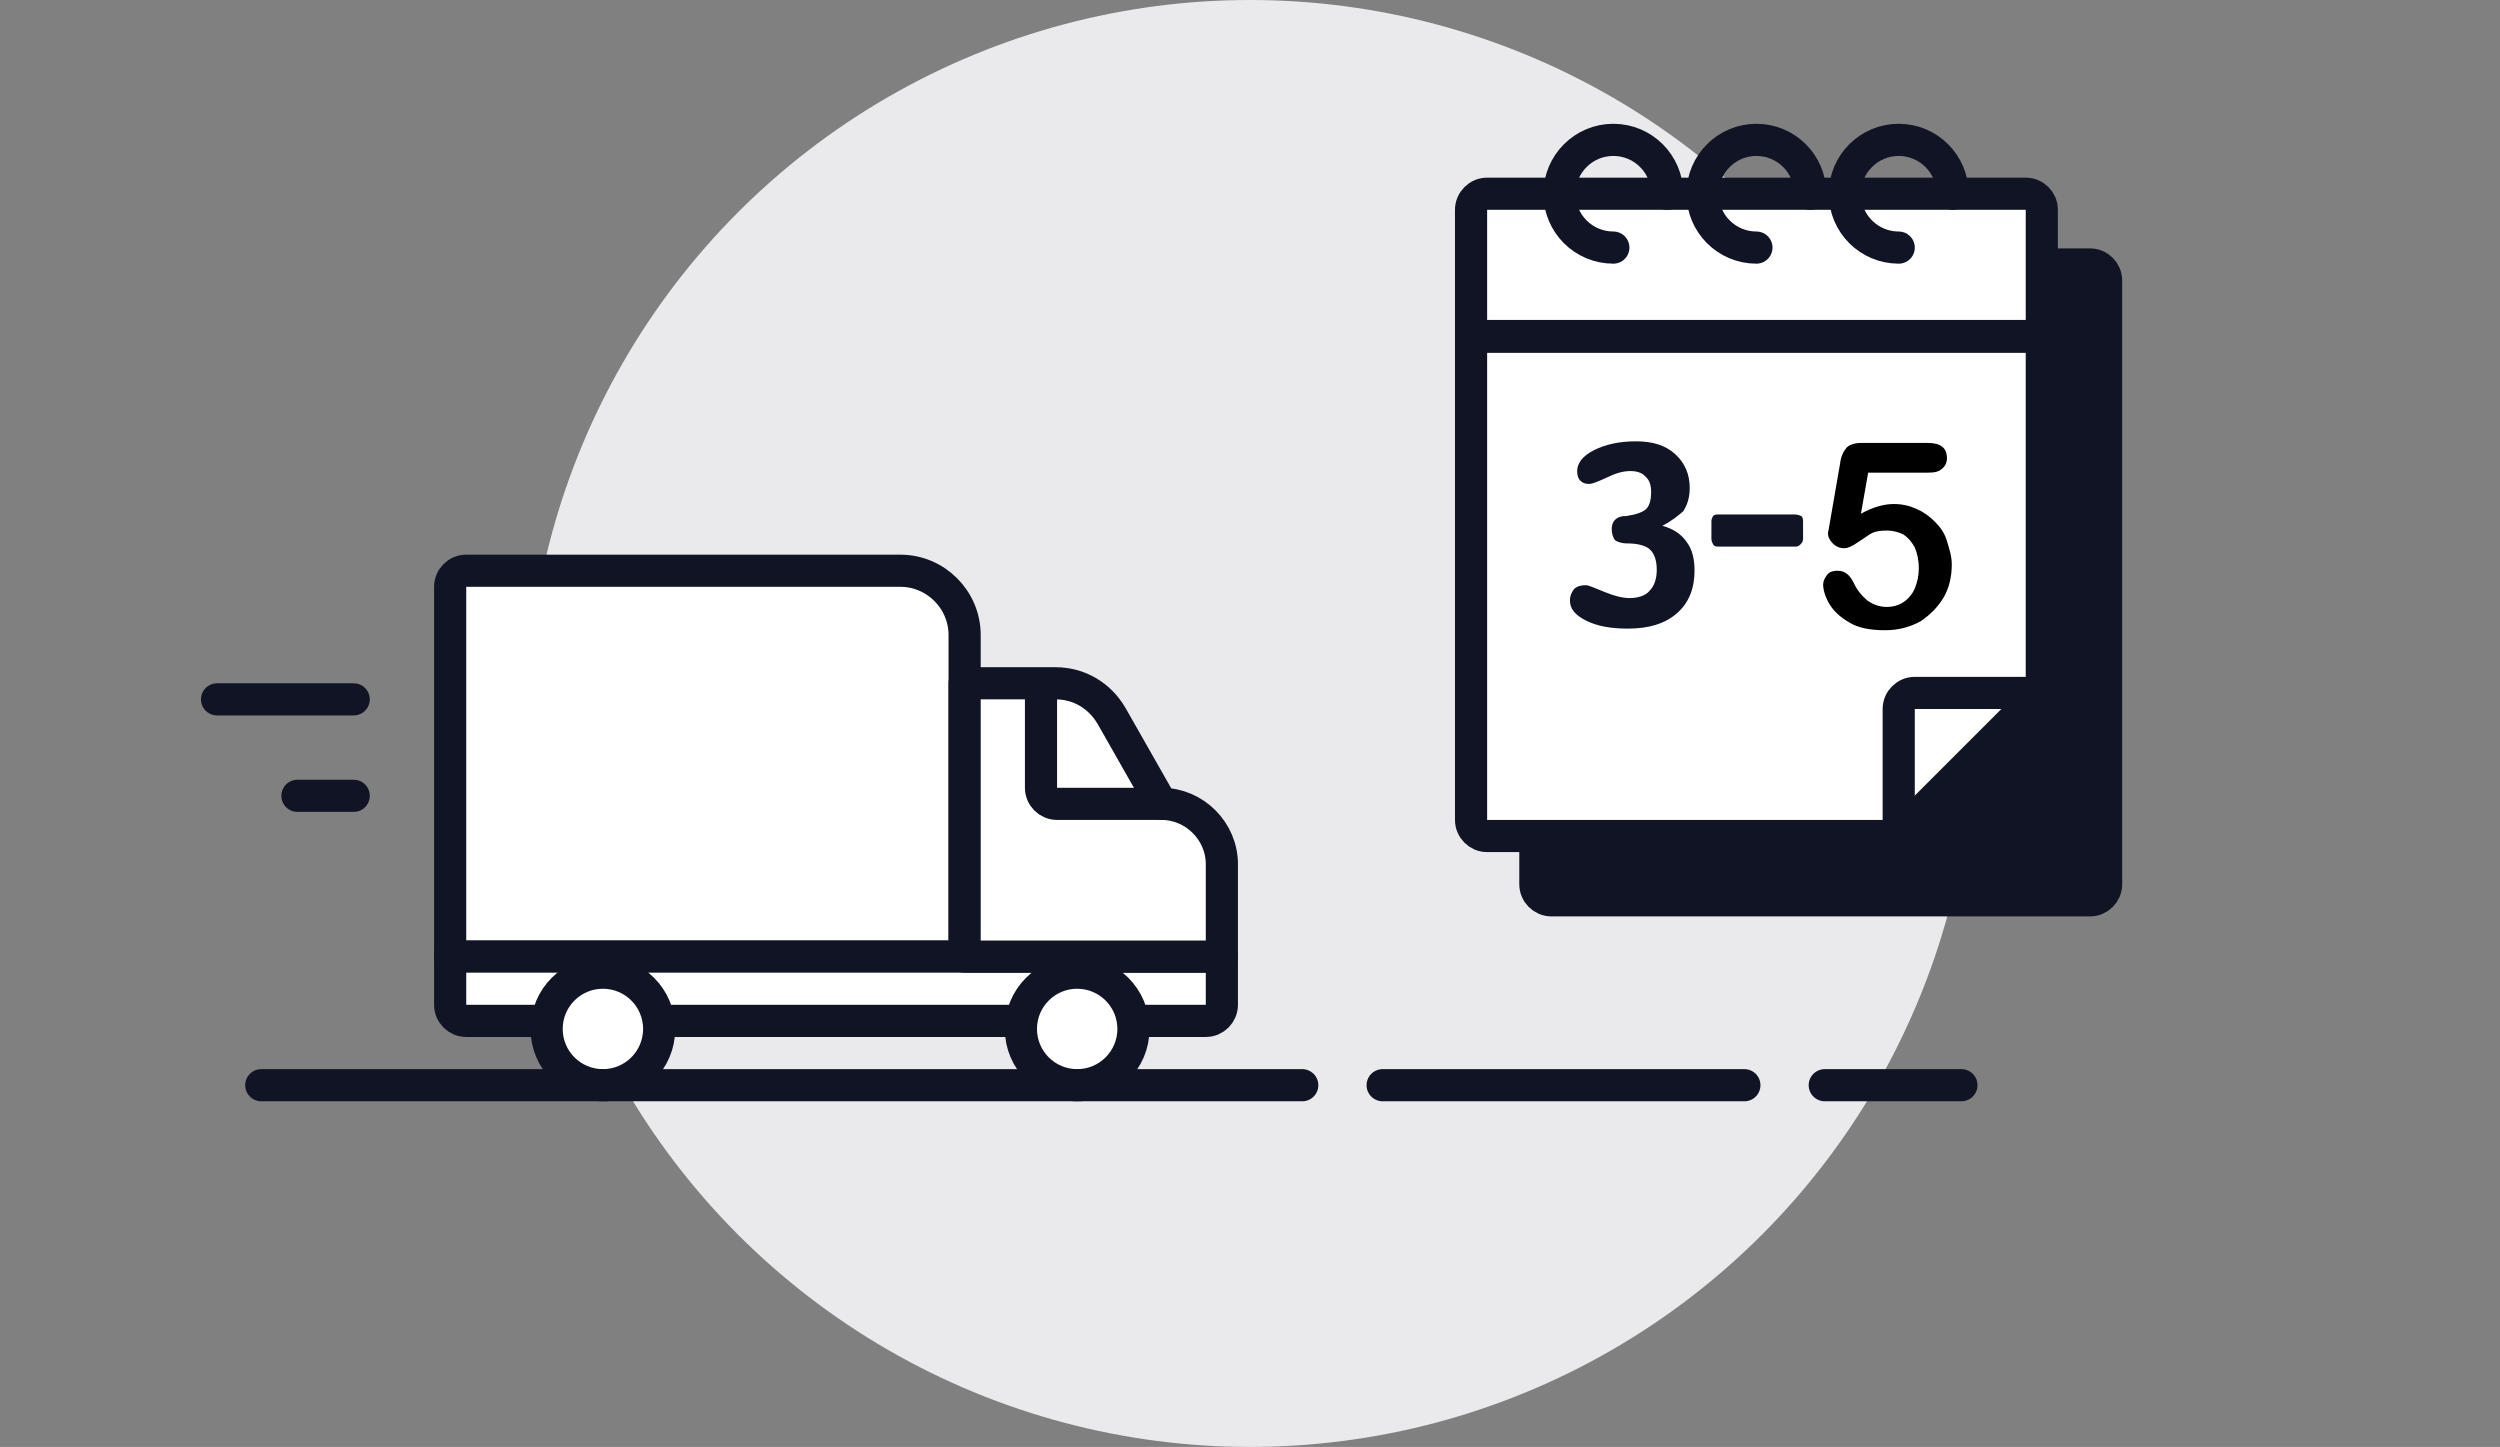 <?xml version="1.0" encoding="utf-8"?>
<!-- Generator: Adobe Illustrator 24.3.0, SVG Export Plug-In . SVG Version: 6.00 Build 0)  -->
<svg version="1.1" id="Ebene_1" xmlns="http://www.w3.org/2000/svg" xmlns:xlink="http://www.w3.org/1999/xlink" x="0px" y="0px"
	 viewBox="0 0 311 180" style="enable-background:new 0 0 311 180;" xml:space="preserve">
<rect x="0" y="0" width="311" height="180" fill="#808080" stroke="none"/>
<style type="text/css">
	.st0{fill:#EAEAED;}
	.st1{fill:#FFFFFF;stroke:#111424;stroke-width:4;stroke-linejoin:round;}
	.st2{fill:#FFFFFF;stroke:#111424;stroke-width:4;}
	.st3{fill:none;stroke:#111424;stroke-width:4;stroke-linecap:round;stroke-linejoin:round;}
	.st4{fill:#111424;stroke:#111424;stroke-width:4;stroke-linejoin:round;}
	.st5{fill:none;stroke:#111424;stroke-width:4;stroke-linejoin:round;}
	.st6{fill:none;stroke:#111424;stroke-width:4;stroke-linecap:round;}
	.st7{fill-rule:evenodd;clip-rule:evenodd;fill:#111424;}
</style>
<circle class="st0" cx="155.5" cy="90" r="90"/>
<path class="st1" d="M56,73c0-1.1,0.9-2,2-2h54c4.4,0,8,3.6,8,8v40H56V73z"/>
<path class="st1" d="M56,125c0,1.1,0.9,2,2,2h92c1.1,0,2-0.9,2-2v-6H56V125z"/>
<path class="st1" d="M120,85h11.3c2.9,0,5.5,1.5,7,4.1l6.2,10.9c4.1,0,7.5,3.4,7.5,7.5V119h-32V85z"/>
<circle class="st2" cx="75" cy="128" r="7"/>
<circle class="st2" cx="134" cy="128" r="7"/>
<path class="st3" d="M27,87h17"/>
<path class="st3" d="M37,99h7"/>
<path class="st3" d="M162,135H32.5"/>
<path class="st3" d="M227,135h17"/>
<path class="st3" d="M172,135h45"/>
<path class="st4" d="M262,34.9c0-1.1-0.9-2-2-2h-67c-1.1,0-2,0.9-2,2V110c0,1.1,0.9,2,2,2h67c1.1,0,2-0.9,2-2V94V34.9z"/>
<path class="st1" d="M183,26.1c0-1.1,0.9-2,2-2h67c1.1,0,2,0.9,2,2v15.7h-71V26.1z"/>
<path class="st1" d="M254,41.9h-71V102c0,1.1,0.9,2,2,2h51l18-18V41.9z"/>
<path class="st5" d="M236.2,102.9V88.2c0-1.1,0.9-2,2-2h14.6"/>
<path class="st6" d="M207.4,24.1c0-3.7-3-6.7-6.7-6.7s-6.7,3-6.7,6.7s3,6.7,6.7,6.7"/>
<path class="st6" d="M242.9,24.1c0-3.7-3-6.7-6.7-6.7s-6.7,3-6.7,6.7s3,6.7,6.7,6.7"/>
<path class="st6" d="M225.2,24.1c0-3.7-3-6.7-6.7-6.7s-6.7,3-6.7,6.7s3,6.7,6.7,6.7"/>
<path class="st7" d="M206.8,65.4c1.4,0.4,2.4,1.1,3,2c0.7,0.9,1,2.1,1,3.6c0,2.2-0.7,4-2.2,5.3c-1.5,1.3-3.5,1.9-6.1,1.9
	c-2.1,0-3.8-0.3-5.2-1c-1.4-0.7-2-1.5-2-2.5c0-0.6,0.2-1,0.5-1.4c0.4-0.4,0.9-0.5,1.5-0.5c0.3,0,1,0.3,2.2,0.8
	c1.2,0.5,2.3,0.8,3.2,0.8c1.1,0,2-0.3,2.5-0.9c0.6-0.6,0.9-1.5,0.9-2.6c0-1.2-0.3-2-0.8-2.5c-0.5-0.5-1.5-0.8-2.9-0.8
	c-0.7,0-1.2-0.2-1.5-0.4c-0.2-0.3-0.4-0.7-0.4-1.4c0-0.9,0.5-1.5,1.5-1.6c0.1,0,0.2,0,0.3,0c1.3-0.2,2.1-0.5,2.5-0.9
	c0.4-0.4,0.6-1.1,0.6-2.1c0-0.8-0.2-1.5-0.7-1.9c-0.4-0.5-1.1-0.7-1.9-0.7c-0.9,0-1.9,0.3-2.9,0.8c-1.1,0.5-1.8,0.8-2.2,0.8
	c-0.5,0-0.8-0.1-1.1-0.4c-0.3-0.3-0.4-0.7-0.4-1.2c0-1,0.7-1.9,2.1-2.6c1.4-0.7,3.1-1.1,5.2-1.1c2.1,0,3.7,0.5,4.9,1.6
	c1.2,1.1,1.8,2.5,1.8,4.2c0,1.2-0.3,2.1-0.8,2.9C208.8,64.1,208,64.8,206.8,65.4z M223.3,64h-9.7c-0.2,0-0.4,0.1-0.5,0.2
	c-0.1,0.2-0.2,0.4-0.2,0.6v2.2c0,0.3,0.1,0.5,0.2,0.7c0.1,0.2,0.3,0.3,0.6,0.3h9.7c0.2,0,0.4-0.1,0.6-0.3c0.2-0.2,0.3-0.4,0.3-0.7
	v-2.2c0-0.3-0.1-0.5-0.2-0.6C223.8,64.1,223.6,64,223.3,64z"/>
<path class="st3" d="M144.5,100h-13c-1.1,0-2-0.9-2-2V85.5"/>
<g>
	<path d="M239.8,58.8h-7.4l-0.9,5.1c1.5-0.8,2.8-1.2,4.1-1.2c1,0,1.9,0.2,2.8,0.6c0.9,0.4,1.6,0.9,2.3,1.6c0.7,0.7,1.2,1.4,1.5,2.4
		s0.6,1.9,0.6,2.9c0,1.5-0.3,2.9-1,4.1c-0.7,1.2-1.7,2.2-2.9,3c-1.3,0.7-2.7,1.1-4.4,1.1c-1.9,0-3.4-0.3-4.5-1
		c-1.2-0.7-2-1.5-2.5-2.4s-0.7-1.7-0.7-2.3c0-0.4,0.2-0.8,0.5-1.2c0.3-0.4,0.8-0.5,1.3-0.5c0.9,0,1.5,0.5,2,1.5
		c0.4,0.9,1,1.6,1.7,2.2c0.7,0.5,1.5,0.8,2.4,0.8c0.8,0,1.5-0.2,2.1-0.6c0.6-0.4,1.1-1,1.4-1.7c0.3-0.7,0.5-1.6,0.5-2.5
		c0-1-0.2-1.9-0.5-2.6c-0.4-0.7-0.8-1.2-1.4-1.6c-0.6-0.3-1.3-0.5-2-0.5c-0.9,0-1.5,0.1-1.9,0.3c-0.4,0.2-0.9,0.6-1.7,1.1
		c-0.7,0.5-1.3,0.8-1.8,0.8c-0.5,0-1-0.2-1.4-0.6c-0.4-0.4-0.6-0.8-0.6-1.3c0-0.1,0.1-0.4,0.2-1.1l1.3-7.5c0.1-0.9,0.4-1.5,0.8-2
		c0.4-0.4,1-0.6,1.9-0.6h8.2c1.6,0,2.4,0.6,2.4,1.9c0,0.5-0.2,1-0.6,1.3C241.2,58.7,240.6,58.8,239.8,58.8z"/>
</g>
</svg>
